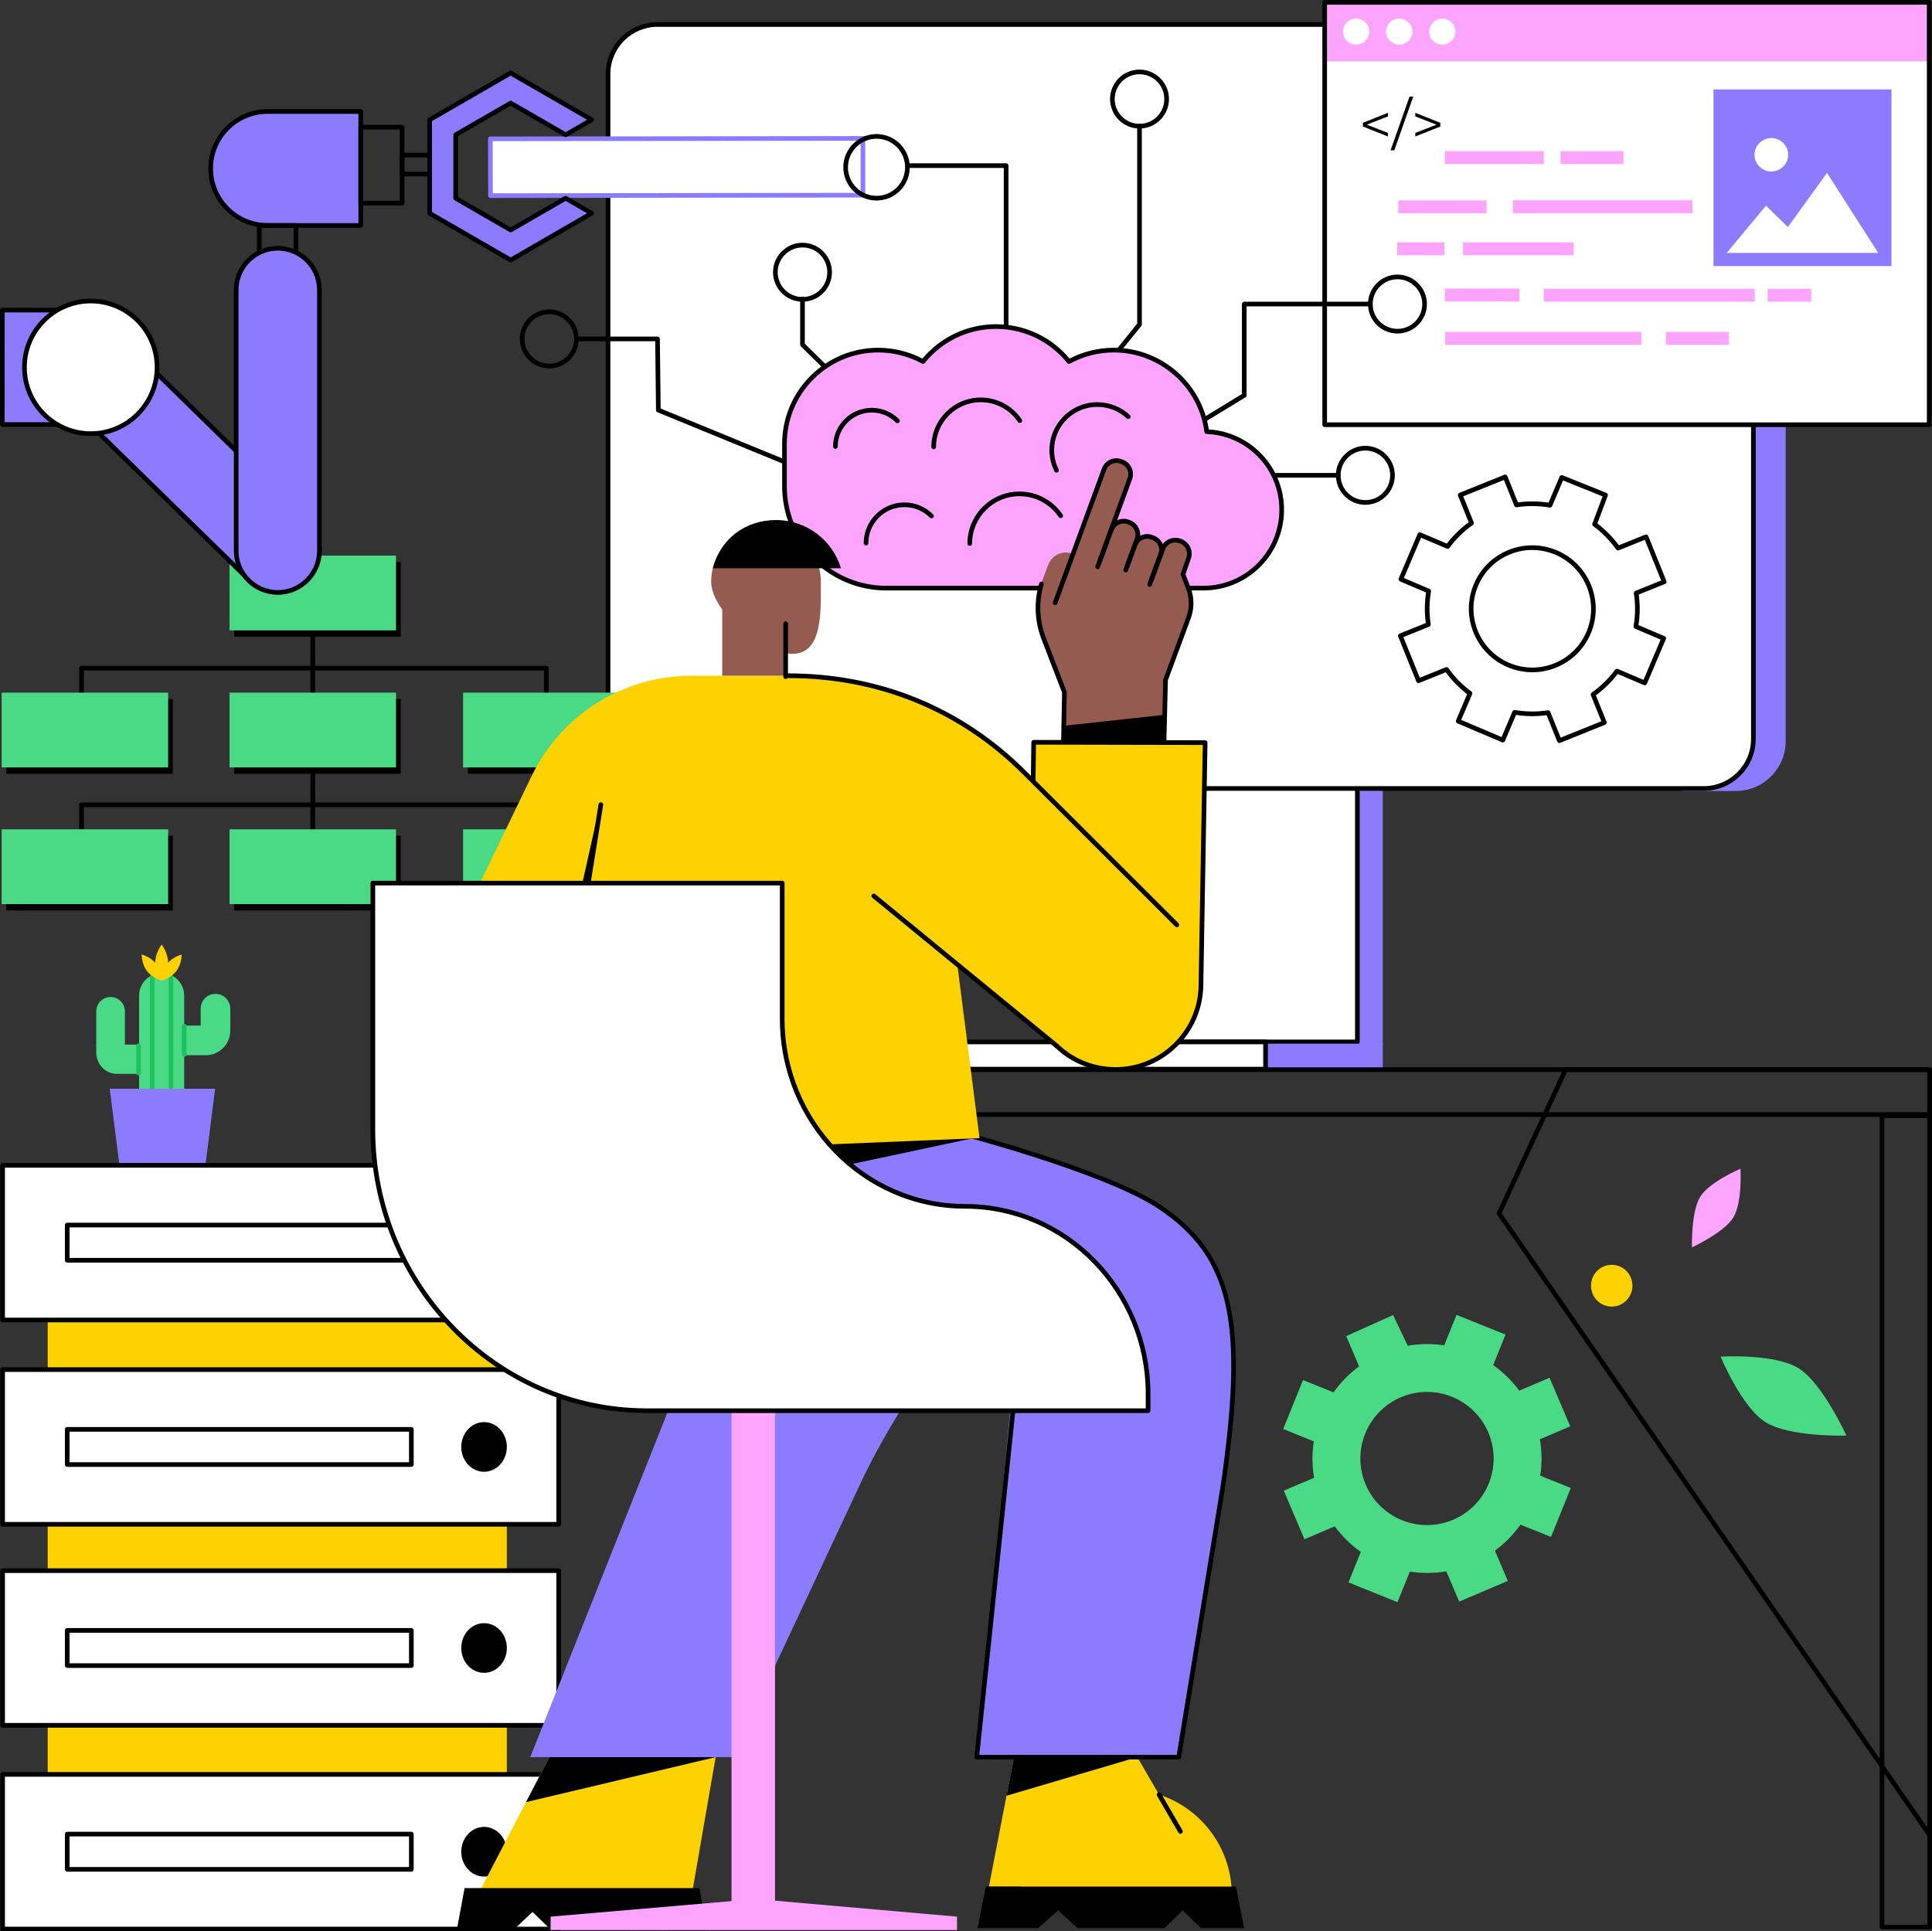 <?xml version="1.0" encoding="UTF-8"?><svg xmlns="http://www.w3.org/2000/svg" xmlns:xlink="http://www.w3.org/1999/xlink" height="1830.0" preserveAspectRatio="xMidYMid meet" version="1.0" viewBox="315.7 468.6 1830.4 1830.0" width="1830.4" zoomAndPan="magnify"><rect x="315.7" y="468.6" width="1830.4" height="1830.0" fill="#333333" stroke="none"/><g><g id="change1_1"><path d="M 1344.691 1156.852 L 1625.781 1156.852 L 1625.781 1458.891 L 1601.699 1458.891 L 1598.359 1456.051 L 1344.691 1456.051 L 1344.691 1156.852" fill="#8c7bff"/></g><g id="change2_1"><path d="M 1322.738 1454.949 L 1322.738 1157.559 L 1602.41 1157.559 L 1602.41 1454.949 L 1322.738 1454.949" fill="#fff"/></g><g id="change3_1"><path d="M 1325.648 1453.648 L 1599.488 1453.648 L 1599.488 1160.469 L 1325.648 1160.469 Z M 1601.699 1458.051 L 1323.449 1458.051 C 1322.23 1458.051 1321.25 1457.07 1321.25 1455.852 L 1321.25 1158.27 C 1321.25 1157.051 1322.23 1156.07 1323.449 1156.07 L 1601.699 1156.07 C 1602.91 1156.07 1603.898 1157.051 1603.898 1158.27 L 1603.898 1455.852 C 1603.898 1457.07 1602.91 1458.051 1601.699 1458.051"/></g><g id="change1_2"><path d="M 1296.398 1481.621 L 1625.781 1481.621 L 1625.781 1457.52 L 1296.398 1457.52 L 1296.398 1481.621" fill="#8c7bff"/></g><g id="change2_2"><path d="M 1187.461 1481.621 L 1187.461 1455.141 L 1515.422 1455.141 L 1515.422 1481.621 L 1187.461 1481.621" fill="#fff"/></g><g id="change3_2"><path d="M 1190.379 1479.41 L 1512.512 1479.41 L 1512.512 1458.051 L 1190.379 1458.051 Z M 1514.711 1483.82 L 1188.18 1483.82 C 1186.961 1483.82 1185.969 1482.828 1185.969 1481.621 L 1185.969 1455.852 C 1185.969 1454.629 1186.961 1453.648 1188.18 1453.648 L 1514.711 1453.648 C 1515.93 1453.648 1516.91 1454.629 1516.91 1455.852 L 1516.91 1481.621 C 1516.91 1482.828 1515.93 1483.82 1514.711 1483.82"/></g><g id="change1_3"><path d="M 1960.23 489.34 L 1909.48 489.34 L 1909.48 1218.07 L 1960.23 1218.07 C 1986.34 1218.07 2007.5 1196.91 2007.5 1170.82 L 2007.5 536.59 C 2007.5 510.488 1986.34 489.34 1960.23 489.34" fill="#8c7bff"/></g><g id="change2_3"><path d="M 891.762 1169.398 L 891.762 539.379 C 891.762 513.449 912.777 492.441 938.711 492.441 L 1929.93 492.441 C 1955.859 492.441 1976.879 513.449 1976.879 539.379 L 1976.879 1169.398 C 1976.879 1195.328 1955.859 1216.34 1929.93 1216.34 L 938.711 1216.34 C 912.777 1216.34 891.762 1195.328 891.762 1169.398" fill="#fff"/></g><g id="change3_3"><path d="M 938.711 494.012 C 914.035 494.012 893.965 514.07 893.965 538.738 L 893.965 1168.77 C 893.965 1193.441 914.035 1213.5 938.711 1213.5 L 1929.93 1213.5 C 1954.602 1213.5 1974.68 1193.441 1974.68 1168.77 L 1974.68 538.738 C 1974.68 514.07 1954.602 494.012 1929.93 494.012 Z M 1929.93 1217.91 L 938.711 1217.91 C 911.605 1217.91 889.559 1195.871 889.559 1168.77 L 889.559 538.738 C 889.559 511.641 911.605 489.602 938.711 489.602 L 1929.93 489.602 C 1957.031 489.602 1979.078 511.641 1979.078 538.738 L 1979.078 1168.77 C 1979.078 1195.871 1957.031 1217.91 1929.93 1217.91"/></g><g id="change2_4"><path d="M 1133.289 653.602 L 779.672 654.031 L 779.605 600.07 L 1133.219 599.641 L 1133.289 653.602" fill="#fff"/></g><g id="change1_4"><path d="M 782.512 602.359 L 782.59 651.762 L 1145.98 651.309 L 1145.91 601.91 Z M 780.391 656.172 C 779.176 656.172 778.188 655.18 778.188 653.969 L 778.102 600.16 C 778.102 599.578 778.332 599.012 778.746 598.602 C 779.156 598.191 779.719 597.961 780.305 597.961 L 1148.102 597.5 C 1149.32 597.5 1150.309 598.488 1150.309 599.699 L 1150.391 653.512 C 1150.391 654.09 1150.16 654.648 1149.75 655.07 C 1149.34 655.48 1148.781 655.711 1148.191 655.711 L 780.391 656.172" fill="#8c7bff"/></g><g id="change3_4"><path d="M 1076 703.051 C 1063.039 703.051 1052.5 713.59 1052.5 726.551 C 1052.5 739.512 1063.039 750.059 1076 750.059 C 1088.961 750.059 1099.5 739.512 1099.5 726.551 C 1099.5 713.59 1088.961 703.051 1076 703.051 Z M 1076 754.461 C 1060.609 754.461 1048.09 741.941 1048.09 726.551 C 1048.09 711.16 1060.609 698.641 1076 698.641 C 1091.379 698.641 1103.898 711.16 1103.898 726.551 C 1103.898 741.941 1091.379 754.461 1076 754.461"/></g><g id="change3_5"><path d="M 1162.719 882.699 C 1162.16 882.699 1161.609 882.48 1161.18 882.059 L 1074.449 796.801 C 1074.031 796.379 1073.789 795.82 1073.789 795.23 L 1073.789 751.82 C 1073.789 750.602 1074.781 749.621 1076 749.621 C 1077.219 749.621 1078.199 750.602 1078.199 751.82 L 1078.199 794.301 L 1164.27 878.922 C 1165.129 879.77 1165.141 881.172 1164.289 882.039 C 1163.859 882.48 1163.289 882.699 1162.719 882.699"/></g><g id="change3_6"><path d="M 836.094 766.23 C 823.137 766.23 812.594 776.77 812.594 789.73 C 812.594 802.699 823.137 813.238 836.094 813.238 C 849.051 813.238 859.594 802.699 859.594 789.73 C 859.594 776.77 849.051 766.23 836.094 766.23 Z M 836.094 817.641 C 820.703 817.641 808.188 805.121 808.188 789.73 C 808.188 774.34 820.703 761.82 836.094 761.82 C 851.48 761.82 863.996 774.34 863.996 789.73 C 863.996 805.121 851.48 817.641 836.094 817.641"/></g><g id="change3_7"><path d="M 1060.66 909.121 C 1060.379 909.121 1060.102 909.07 1059.82 908.961 L 938.586 859.211 C 937.77 858.871 937.23 858.078 937.223 857.199 L 936.469 791.941 L 862.383 791.941 C 861.164 791.941 860.18 790.949 860.18 789.73 C 860.18 788.52 861.164 787.531 862.383 787.531 L 938.645 787.531 C 939.852 787.531 940.836 788.5 940.848 789.711 L 941.609 855.691 L 1061.488 904.879 C 1062.621 905.34 1063.16 906.629 1062.699 907.762 C 1062.352 908.609 1061.52 909.121 1060.66 909.121"/></g><g id="change3_8"><path d="M 1186.57 909.441 C 1186.09 909.441 1185.609 909.281 1185.199 908.961 C 1184.25 908.211 1184.09 906.82 1184.852 905.871 L 1266.719 802.879 L 1266.719 627.711 L 1135.25 627.711 C 1134.031 627.711 1133.039 626.73 1133.039 625.512 C 1133.039 624.289 1134.031 623.309 1135.25 623.309 L 1268.93 623.309 C 1270.141 623.309 1271.129 624.289 1271.129 625.512 L 1271.129 803.648 C 1271.129 804.148 1270.961 804.629 1270.648 805.02 L 1188.301 908.609 C 1187.859 909.16 1187.219 909.441 1186.57 909.441"/></g><g id="change3_9"><path d="M 1395.281 538.949 C 1382.32 538.949 1371.781 549.488 1371.781 562.449 C 1371.781 575.41 1382.32 585.949 1395.281 585.949 C 1408.238 585.949 1418.781 575.41 1418.781 562.449 C 1418.781 549.488 1408.238 538.949 1395.281 538.949 Z M 1395.281 590.359 C 1379.891 590.359 1367.379 577.84 1367.379 562.449 C 1367.379 547.059 1379.891 534.539 1395.281 534.539 C 1410.672 534.539 1423.191 547.059 1423.191 562.449 C 1423.191 577.84 1410.672 590.359 1395.281 590.359"/></g><g id="change3_10"><path d="M 1291.91 906.359 C 1291.422 906.359 1290.93 906.199 1290.531 905.871 C 1289.578 905.109 1289.43 903.719 1290.199 902.781 L 1393.078 775.25 L 1393.078 588.16 C 1393.078 586.941 1394.059 585.949 1395.281 585.949 C 1396.5 585.949 1397.48 586.941 1397.48 588.16 L 1397.48 776.02 C 1397.48 776.531 1397.309 777.02 1397 777.41 L 1293.629 905.539 C 1293.191 906.078 1292.551 906.359 1291.91 906.359"/></g><g id="change3_11"><path d="M 1639.68 733.199 C 1626.719 733.199 1616.18 743.738 1616.18 756.699 C 1616.18 769.66 1626.719 780.211 1639.68 780.211 C 1652.629 780.211 1663.18 769.66 1663.18 756.699 C 1663.18 743.738 1652.629 733.199 1639.68 733.199 Z M 1639.68 784.609 C 1624.289 784.609 1611.77 772.09 1611.77 756.699 C 1611.77 741.309 1624.289 728.789 1639.68 728.789 C 1655.059 728.789 1667.578 741.309 1667.578 756.699 C 1667.578 772.09 1655.059 784.609 1639.68 784.609"/></g><g id="change3_12"><path d="M 1391.82 908 C 1391.078 908 1390.359 907.621 1389.941 906.941 C 1389.309 905.91 1389.629 904.551 1390.672 903.922 L 1492.309 841.949 L 1492.309 756.699 C 1492.309 755.48 1493.289 754.5 1494.512 754.5 L 1613.969 754.5 C 1615.191 754.5 1616.18 755.48 1616.18 756.699 C 1616.18 757.922 1615.191 758.898 1613.969 758.898 L 1496.711 758.898 L 1496.711 843.18 C 1496.711 843.949 1496.309 844.66 1495.66 845.059 L 1392.969 907.68 C 1392.609 907.898 1392.211 908 1391.82 908"/></g><g id="change3_13"><path d="M 1609.27 895.469 C 1596.32 895.469 1585.77 906.012 1585.77 918.98 C 1585.77 931.941 1596.32 942.48 1609.27 942.48 C 1622.23 942.48 1632.77 931.941 1632.77 918.98 C 1632.77 906.012 1622.23 895.469 1609.27 895.469 Z M 1609.27 946.891 C 1593.879 946.891 1581.371 934.371 1581.371 918.98 C 1581.371 903.59 1593.879 891.059 1609.27 891.059 C 1624.66 891.059 1637.18 903.59 1637.18 918.98 C 1637.18 934.371 1624.66 946.891 1609.27 946.891"/></g><g id="change3_14"><path d="M 1583.57 921.18 L 1460.379 921.18 C 1459.16 921.18 1458.172 920.191 1458.172 918.98 C 1458.172 917.762 1459.16 916.77 1460.379 916.77 L 1583.57 916.77 C 1584.789 916.77 1585.77 917.762 1585.77 918.98 C 1585.77 920.191 1584.789 921.18 1583.57 921.18"/></g><g id="change2_5"><path d="M 1176.449 627.25 C 1176.449 643.422 1163.34 656.531 1147.18 656.531 C 1131.012 656.531 1117.898 643.422 1117.898 627.25 C 1117.898 611.078 1131.012 597.969 1147.18 597.969 C 1163.34 597.969 1176.449 611.078 1176.449 627.25" fill="#fff"/></g><g id="change1_5"><path d="M 1133.25 655.219 C 1132.039 655.219 1131.051 654.23 1131.051 653.012 L 1131.051 599.961 C 1131.051 598.75 1132.039 597.762 1133.25 597.762 C 1134.469 597.762 1135.461 598.75 1135.461 599.961 L 1135.461 653.012 C 1135.461 654.23 1134.469 655.219 1133.25 655.219" fill="#8c7bff"/></g><g id="change3_15"><path d="M 1146.141 600.031 C 1131.219 600.031 1119.07 612.18 1119.07 627.109 C 1119.07 642.039 1131.219 654.18 1146.141 654.18 C 1161.07 654.18 1173.211 642.039 1173.211 627.109 C 1173.211 612.18 1161.07 600.031 1146.141 600.031 Z M 1146.141 658.59 C 1128.789 658.59 1114.672 644.461 1114.672 627.109 C 1114.672 609.75 1128.789 595.621 1146.141 595.621 C 1163.5 595.621 1177.621 609.75 1177.621 627.109 C 1177.621 644.461 1163.5 658.59 1146.141 658.59"/></g><g id="change4_1"><path d="M 1458.98 877.609 C 1453.32 834.02 1416.09 800.352 1370.969 800.352 C 1355.578 800.352 1341.109 804.27 1328.488 811.16 C 1312.219 790.961 1287.289 778.02 1259.34 778.02 C 1231.379 778.02 1206.461 790.961 1190.18 811.16 C 1177.559 804.27 1163.102 800.352 1147.711 800.352 C 1098.68 800.352 1058.93 840.102 1058.93 889.141 L 1058.93 929.371 C 1058.93 982.66 1102.121 1025.852 1155.391 1025.852 L 1455.828 1025.852 C 1496.789 1025.852 1529.988 992.648 1529.988 951.691 C 1529.988 911.781 1498.469 879.25 1458.98 877.609" fill="#fda4ff"/></g><g id="change3_16"><path d="M 1147.711 802.551 C 1099.969 802.551 1061.129 841.391 1061.129 889.141 L 1061.129 929.371 C 1061.129 981.359 1103.422 1023.648 1155.398 1023.648 L 1455.828 1023.648 C 1495.512 1023.648 1527.781 991.371 1527.781 951.691 C 1527.781 912.988 1497.52 881.422 1458.879 879.809 C 1457.809 879.762 1456.93 878.949 1456.789 877.891 C 1451.219 834.941 1414.32 802.551 1370.969 802.551 C 1356.5 802.551 1342.172 806.199 1329.551 813.09 C 1328.609 813.602 1327.441 813.371 1326.781 812.539 C 1310.23 792 1285.648 780.219 1259.34 780.219 C 1233.02 780.219 1208.441 792 1191.898 812.539 C 1191.23 813.371 1190.07 813.602 1189.129 813.09 C 1176.5 806.199 1162.18 802.551 1147.711 802.551 Z M 1455.828 1028.059 L 1155.398 1028.059 C 1100.988 1028.059 1056.73 983.789 1056.73 929.371 L 1056.73 889.141 C 1056.73 838.961 1097.539 798.141 1147.711 798.141 C 1162.301 798.141 1176.75 801.672 1189.629 808.359 C 1206.988 787.648 1232.289 775.82 1259.34 775.82 C 1286.379 775.82 1311.691 787.648 1329.051 808.359 C 1341.922 801.672 1356.371 798.141 1370.969 798.141 C 1415.91 798.141 1454.25 831.27 1460.91 875.5 C 1501.031 878.121 1532.191 911.238 1532.191 951.691 C 1532.191 993.801 1497.941 1028.059 1455.828 1028.059"/></g><g id="change3_17"><path d="M 1107.172 893.91 C 1105.961 893.91 1104.969 892.93 1104.969 891.711 C 1104.969 871.512 1121.398 855.07 1141.602 855.07 C 1151.391 855.07 1160.59 858.879 1167.512 865.801 C 1168.371 866.66 1168.371 868.059 1167.512 868.922 C 1166.641 869.781 1165.25 869.781 1164.391 868.922 C 1158.301 862.828 1150.211 859.48 1141.602 859.48 C 1123.828 859.48 1109.379 873.941 1109.379 891.711 C 1109.379 892.93 1108.391 893.91 1107.172 893.91"/></g><g id="change3_18"><path d="M 1200.281 894.301 C 1199.059 894.301 1198.07 893.309 1198.07 892.102 C 1198.07 866.281 1219.078 845.27 1244.891 845.27 C 1260.461 845.27 1274.98 852.988 1283.711 865.922 C 1284.391 866.922 1284.121 868.289 1283.121 868.969 C 1282.102 869.648 1280.73 869.391 1280.051 868.379 C 1272.148 856.672 1259 849.68 1244.891 849.68 C 1221.512 849.68 1202.48 868.711 1202.48 892.102 C 1202.48 893.309 1201.5 894.301 1200.281 894.301"/></g><g id="change3_19"><path d="M 1136.199 985.441 C 1134.98 985.441 1133.988 984.461 1133.988 983.238 C 1133.988 961.988 1151.289 944.691 1172.539 944.691 C 1182.828 944.691 1192.512 948.699 1199.789 955.98 C 1200.648 956.84 1200.648 958.238 1199.789 959.102 C 1198.93 959.961 1197.539 959.961 1196.68 959.102 C 1190.23 952.648 1181.66 949.102 1172.539 949.102 C 1153.711 949.102 1138.398 964.422 1138.398 983.238 C 1138.398 984.461 1137.422 985.441 1136.199 985.441"/></g><g id="change3_20"><path d="M 1234.469 985.852 C 1233.25 985.852 1232.27 984.871 1232.27 983.648 C 1232.27 956.461 1254.379 934.352 1281.559 934.352 C 1297.961 934.352 1313.238 942.469 1322.441 956.078 C 1323.121 957.09 1322.852 958.461 1321.84 959.141 C 1320.84 959.82 1319.461 959.559 1318.781 958.551 C 1310.41 946.16 1296.5 938.762 1281.559 938.762 C 1256.809 938.762 1236.672 958.891 1236.672 983.648 C 1236.672 984.871 1235.691 985.852 1234.469 985.852"/></g><g id="change3_21"><path d="M 1316.629 916.379 C 1315.82 916.379 1315.039 915.93 1314.648 915.148 C 1311.551 908.871 1309.969 902.109 1309.969 895.059 C 1309.969 870.051 1330.309 849.711 1355.32 849.711 C 1366.801 849.711 1377.75 854.012 1386.148 861.809 C 1387.039 862.641 1387.102 864.031 1386.27 864.922 C 1385.441 865.809 1384.039 865.859 1383.148 865.039 C 1375.57 857.988 1365.68 854.109 1355.32 854.109 C 1332.738 854.109 1314.379 872.48 1314.379 895.059 C 1314.379 901.43 1315.801 907.531 1318.609 913.199 C 1319.141 914.289 1318.699 915.609 1317.609 916.148 C 1317.289 916.309 1316.961 916.379 1316.629 916.379"/></g><g id="change2_6"><path d="M 1867.398 871.039 L 2143.449 871.039 L 2143.449 470.84 L 1867.398 470.84 L 1867.398 871.039" fill="#fff"/></g><g id="change4_2"><path d="M 1570.719 526.691 L 2143.449 526.691 L 2143.449 470.84 L 1570.719 470.84 L 1570.719 526.691" fill="#fda4ff"/></g><g id="change2_7"><path d="M 1588.078 498.57 C 1588.078 505.379 1593.641 510.898 1600.5 510.898 C 1607.359 510.898 1612.922 505.379 1612.922 498.57 C 1612.922 491.762 1607.359 486.238 1600.5 486.238 C 1593.641 486.238 1588.078 491.762 1588.078 498.57" fill="#fff"/></g><g id="change2_8"><path d="M 1628.922 498.57 C 1628.922 505.379 1634.48 510.898 1641.34 510.898 C 1648.199 510.898 1653.762 505.379 1653.762 498.57 C 1653.762 491.762 1648.199 486.238 1641.34 486.238 C 1634.48 486.238 1628.922 491.762 1628.922 498.57" fill="#fff"/></g><g id="change2_9"><path d="M 1669.77 498.57 C 1669.77 505.379 1675.328 510.898 1682.18 510.898 C 1689.039 510.898 1694.602 505.379 1694.602 498.57 C 1694.602 491.762 1689.039 486.238 1682.18 486.238 C 1675.328 486.238 1669.77 491.762 1669.77 498.57" fill="#fff"/></g><g id="change3_22"><path d="M 1572.922 868.84 L 2141.238 868.84 L 2141.238 473.039 L 1572.922 473.039 Z M 2143.449 873.238 L 1570.719 873.238 C 1569.5 873.238 1568.52 872.262 1568.52 871.039 L 1568.52 470.84 C 1568.52 469.621 1569.5 468.641 1570.719 468.641 L 2143.449 468.641 C 2144.66 468.641 2145.648 469.621 2145.648 470.84 L 2145.648 871.039 C 2145.648 872.262 2144.66 873.238 2143.449 873.238"/></g><g id="change1_6"><path d="M 2107.711 720.711 L 1939.078 720.711 L 1939.078 553.34 L 2107.711 553.34 L 2107.711 720.711" fill="#8c7bff"/></g><g id="change2_10"><path d="M 2095.18 708.27 L 1951.609 708.27 L 1988.789 663.469 L 2009.57 683.73 L 2046.629 632.441 L 2095.18 708.27" fill="#fff"/></g><g id="change2_11"><path d="M 2009.828 615.238 C 2009.828 623.98 2002.691 631.07 1993.879 631.07 C 1985.078 631.07 1977.941 623.98 1977.941 615.238 C 1977.941 606.5 1985.078 599.41 1993.879 599.41 C 2002.691 599.41 2009.828 606.5 2009.828 615.238" fill="#fff"/></g><g id="change4_3"><path d="M 1684.219 710.461 L 1639.469 710.461 L 1639.469 698.211 L 1684.219 698.211 L 1684.219 710.461" fill="#fda4ff"/></g><g id="change4_4"><path d="M 1806.68 710.461 L 1701.762 710.461 L 1701.762 698.211 L 1806.68 698.211 L 1806.68 710.461" fill="#fda4ff"/></g><g id="change4_5"><path d="M 1778.34 624.012 L 1684.539 624.012 L 1684.539 611.762 L 1778.34 611.762 L 1778.34 624.012" fill="#fda4ff"/></g><g id="change4_6"><path d="M 1853.859 624.012 L 1794.121 624.012 L 1794.121 611.762 L 1853.859 611.762 L 1853.859 624.012" fill="#fda4ff"/></g><g id="change4_7"><path d="M 1870.719 795.34 L 1684.93 795.34 L 1684.93 783.09 L 1870.719 783.09 L 1870.719 795.34" fill="#fda4ff"/></g><g id="change4_8"><path d="M 1953.699 795.34 L 1893.961 795.34 L 1893.961 783.09 L 1953.699 783.09 L 1953.699 795.34" fill="#fda4ff"/></g><g id="change4_9"><path d="M 1724.141 670.699 L 1640.422 670.699 L 1640.422 658.449 L 1724.141 658.449 L 1724.141 670.699" fill="#fda4ff"/></g><g id="change4_10"><path d="M 1919.129 670.621 L 1748.988 670.621 L 1748.988 658.371 L 1919.129 658.371 L 1919.129 670.621" fill="#fda4ff"/></g><g id="change4_11"><path d="M 2031.648 754.461 L 1990.371 754.461 L 1990.371 742.211 L 2031.648 742.211 L 2031.648 754.461" fill="#fda4ff"/></g><g id="change4_12"><path d="M 1755.211 754.25 L 1684.539 754.25 L 1684.539 742 L 1755.211 742 L 1755.211 754.25" fill="#fda4ff"/></g><g id="change4_13"><path d="M 1978.172 754.461 L 1778.34 754.461 L 1778.34 742.211 L 1978.172 742.211 L 1978.172 754.461" fill="#fda4ff"/></g><g id="change3_23"><path d="M 1630.672 578.891 L 1610.609 586.73 L 1630.672 594.559 L 1630.672 597.922 L 1606.961 588.512 L 1606.961 584.941 L 1630.672 575.48 L 1630.672 578.891"/></g><g id="change3_24"><path d="M 1651.102 560.129 L 1654.641 560.129 L 1636.66 611.051 L 1633.121 611.051 L 1651.102 560.129"/></g><g id="change3_25"><path d="M 1680.262 584.941 L 1680.262 588.512 L 1656.551 597.922 L 1656.551 594.559 L 1676.609 586.73 L 1656.551 578.891 L 1656.551 575.48 L 1680.262 584.941"/></g><g id="change2_12"><path d="M 1714.102 1022.77 C 1726.602 993.352 1760.609 979.648 1790.051 992.172 C 1819.5 1004.691 1833.219 1038.691 1820.719 1068.109 C 1808.211 1097.531 1774.211 1111.23 1744.762 1098.711 C 1715.32 1086.191 1701.59 1052.191 1714.102 1022.77 Z M 1697.199 1151.891 L 1739.469 1169.871 L 1750.672 1143.539 C 1761.309 1145.371 1772.012 1145.41 1782.379 1143.828 L 1793.102 1170.379 L 1835.699 1153.23 L 1824.969 1126.672 C 1833.539 1120.621 1841.211 1113.18 1847.609 1104.48 L 1873.961 1115.691 L 1891.922 1073.449 L 1865.559 1062.238 C 1867.391 1051.609 1867.43 1040.91 1865.84 1030.539 L 1892.398 1019.84 L 1875.199 977.262 L 1848.641 987.961 C 1842.578 979.391 1835.129 971.719 1826.43 965.32 L 1836.828 937.691 L 1795.34 921.012 L 1784.148 947.34 C 1773.512 945.512 1762.809 945.461 1752.441 947.039 L 1741.711 920.488 L 1699.121 937.648 L 1709.84 964.199 C 1701.27 970.25 1693.602 977.699 1687.211 986.391 L 1660.859 975.191 L 1642.898 1017.43 L 1669.25 1028.641 C 1667.43 1039.27 1667.391 1049.969 1668.969 1060.34 L 1642.422 1071.031 L 1659.609 1113.621 L 1686.172 1102.922 C 1692.23 1111.488 1699.691 1119.16 1708.391 1125.559 L 1697.199 1151.891" fill="#fff"/></g><g id="change3_26"><path d="M 1714.102 1022.77 L 1714.121 1022.77 Z M 1767.371 989.719 C 1760.328 989.719 1753.281 991.07 1746.551 993.781 C 1732.75 999.34 1721.941 1009.941 1716.121 1023.629 C 1704.109 1051.879 1717.352 1084.648 1745.629 1096.68 C 1759.32 1102.5 1774.461 1102.648 1788.27 1097.09 C 1802.07 1091.531 1812.871 1080.93 1818.691 1067.25 C 1830.699 1038.988 1817.469 1006.219 1789.191 994.199 C 1782.172 991.211 1774.77 989.719 1767.371 989.719 Z M 1767.441 1105.57 C 1759.449 1105.57 1751.469 1103.949 1743.898 1100.73 C 1713.379 1087.762 1699.109 1052.398 1712.07 1021.91 C 1718.352 1007.141 1730.012 995.699 1744.898 989.699 C 1759.789 983.699 1776.129 983.859 1790.922 990.141 C 1821.43 1003.121 1835.711 1038.48 1822.75 1068.969 C 1816.469 1083.738 1804.809 1095.18 1789.91 1101.18 C 1782.648 1104.109 1775.039 1105.57 1767.441 1105.57 Z M 1782.379 1141.629 C 1783.27 1141.629 1784.078 1142.16 1784.422 1143.012 L 1794.32 1167.52 L 1832.828 1152.012 L 1822.93 1127.5 C 1822.551 1126.551 1822.871 1125.469 1823.699 1124.879 C 1832.23 1118.852 1839.672 1111.559 1845.828 1103.18 C 1846.441 1102.359 1847.531 1102.051 1848.469 1102.461 L 1872.789 1112.801 L 1889.031 1074.609 L 1864.699 1064.27 C 1863.762 1063.871 1863.219 1062.871 1863.391 1061.871 C 1865.148 1051.621 1865.238 1041.191 1863.66 1030.879 C 1863.512 1029.859 1864.07 1028.879 1865.02 1028.5 L 1889.531 1018.629 L 1873.98 980.129 L 1849.469 990 C 1848.52 990.379 1847.441 990.059 1846.852 989.23 C 1840.809 980.711 1833.512 973.262 1825.121 967.102 C 1824.328 966.512 1824.02 965.469 1824.371 964.539 L 1834.012 938.93 L 1796.531 923.859 L 1786.18 948.211 C 1785.781 949.141 1784.789 949.68 1783.77 949.512 C 1773.52 947.75 1763.078 947.648 1752.77 949.219 C 1751.762 949.379 1750.77 948.82 1750.391 947.871 L 1740.488 923.359 L 1701.988 938.871 L 1711.879 963.379 C 1712.27 964.32 1711.949 965.41 1711.109 966 C 1702.59 972.02 1695.148 979.32 1688.98 987.699 C 1688.379 988.531 1687.289 988.828 1686.352 988.422 L 1662.02 978.078 L 1645.789 1016.262 L 1670.109 1026.609 C 1671.051 1027.012 1671.59 1028 1671.422 1029.012 C 1669.66 1039.27 1669.57 1049.691 1671.148 1060 C 1671.309 1061.012 1670.738 1062 1669.801 1062.379 L 1645.289 1072.25 L 1660.828 1110.75 L 1685.352 1100.879 C 1686.301 1100.5 1687.379 1100.809 1687.969 1101.648 C 1694 1110.172 1701.309 1117.621 1709.691 1123.781 C 1710.52 1124.391 1710.82 1125.48 1710.422 1126.422 L 1700.078 1150.719 L 1738.309 1166.98 L 1748.641 1142.672 C 1749.039 1141.73 1750 1141.191 1751.039 1141.359 C 1761.289 1143.129 1771.719 1143.23 1782.051 1141.648 C 1782.16 1141.641 1782.27 1141.629 1782.379 1141.629 Z M 1793.102 1172.59 C 1792.23 1172.59 1791.41 1172.07 1791.059 1171.211 L 1780.98 1146.262 C 1771.328 1147.559 1761.602 1147.469 1752.02 1145.988 L 1741.5 1170.73 C 1741.27 1171.27 1740.84 1171.691 1740.301 1171.91 C 1739.75 1172.129 1739.148 1172.121 1738.609 1171.891 L 1696.328 1153.91 C 1695.211 1153.441 1694.691 1152.148 1695.172 1151.02 L 1705.68 1126.289 C 1697.961 1120.398 1691.148 1113.461 1685.391 1105.609 L 1660.441 1115.66 C 1659.309 1116.109 1658.031 1115.57 1657.57 1114.441 L 1640.371 1071.859 C 1640.16 1071.309 1640.16 1070.711 1640.391 1070.172 C 1640.621 1069.629 1641.051 1069.211 1641.59 1068.988 L 1666.551 1058.941 C 1665.238 1049.301 1665.32 1039.578 1666.801 1029.988 L 1642.039 1019.461 C 1640.922 1018.98 1640.391 1017.691 1640.871 1016.57 L 1658.828 974.32 C 1659.059 973.789 1659.488 973.359 1660.031 973.141 C 1660.57 972.922 1661.18 972.93 1661.719 973.16 L 1686.48 983.691 C 1692.359 975.969 1699.301 969.172 1707.148 963.422 L 1697.078 938.48 C 1696.859 937.93 1696.859 937.328 1697.09 936.789 C 1697.32 936.25 1697.75 935.828 1698.289 935.609 L 1740.891 918.449 C 1742.02 918 1743.301 918.539 1743.762 919.672 L 1753.828 944.621 C 1763.469 943.32 1773.199 943.41 1782.801 944.891 L 1793.32 920.148 C 1793.789 919.039 1795.059 918.52 1796.172 918.969 L 1837.648 935.641 C 1838.762 936.09 1839.309 937.34 1838.891 938.461 L 1829.07 964.551 C 1836.809 970.441 1843.648 977.398 1849.422 985.27 L 1874.379 975.219 C 1875.512 974.77 1876.789 975.309 1877.25 976.441 L 1894.441 1019.02 C 1894.66 1019.559 1894.648 1020.172 1894.422 1020.711 C 1894.199 1021.25 1893.762 1021.672 1893.219 1021.891 L 1868.27 1031.941 C 1869.578 1041.578 1869.488 1051.301 1868.02 1060.891 L 1892.781 1071.422 C 1893.898 1071.898 1894.422 1073.191 1893.941 1074.309 L 1875.98 1116.551 C 1875.762 1117.09 1875.32 1117.512 1874.781 1117.73 C 1874.238 1117.949 1873.629 1117.949 1873.102 1117.719 L 1848.328 1107.191 C 1842.461 1114.898 1835.512 1121.711 1827.66 1127.449 L 1837.738 1152.398 C 1837.961 1152.941 1837.949 1153.551 1837.719 1154.09 C 1837.488 1154.629 1837.059 1155.051 1836.52 1155.27 L 1793.93 1172.43 C 1793.648 1172.539 1793.379 1172.59 1793.102 1172.59"/></g><g id="change3_27"><path d="M 695.352 1331.301 L 537.609 1331.301 L 537.609 1260.449 L 695.352 1260.449 L 695.352 1331.301"/></g><g id="change3_28"><path d="M 916.629 1331.301 L 758.887 1331.301 L 758.887 1260.449 L 916.629 1260.449 L 916.629 1331.301"/></g><g id="change3_29"><path d="M 479.465 1331.301 L 321.723 1331.301 L 321.723 1260.449 L 479.465 1260.449 L 479.465 1331.301"/></g><g id="change3_30"><path d="M 695.352 1201.789 L 537.609 1201.789 L 537.609 1130.941 L 695.352 1130.941 L 695.352 1201.789"/></g><g id="change3_31"><path d="M 916.629 1201.789 L 758.887 1201.789 L 758.887 1130.941 L 916.629 1130.941 L 916.629 1201.789"/></g><g id="change3_32"><path d="M 479.465 1201.789 L 321.723 1201.789 L 321.723 1130.941 L 479.465 1130.941 L 479.465 1201.789"/></g><g id="change3_33"><path d="M 695.352 1071.93 L 537.609 1071.93 L 537.609 1001.078 L 695.352 1001.078 L 695.352 1071.93"/></g><g id="change3_34"><path d="M 612.027 1263.578 C 610.812 1263.578 609.824 1262.602 609.824 1261.379 L 609.824 1194.641 C 609.824 1193.422 610.812 1192.43 612.027 1192.43 C 613.246 1192.43 614.23 1193.422 614.23 1194.641 L 614.23 1261.379 C 614.23 1262.602 613.246 1263.578 612.027 1263.578"/></g><g id="change3_35"><path d="M 833.305 1256.609 C 832.086 1256.609 831.102 1255.629 831.102 1254.41 L 831.102 1233.391 L 395.145 1233.391 L 395.145 1254.41 C 395.145 1255.629 394.16 1256.609 392.941 1256.609 C 391.727 1256.609 390.738 1255.629 390.738 1254.41 L 390.738 1231.18 C 390.738 1229.961 391.727 1228.98 392.941 1228.98 L 833.305 1228.98 C 834.52 1228.98 835.508 1229.961 835.508 1231.18 L 835.508 1254.41 C 835.508 1255.629 834.52 1256.609 833.305 1256.609"/></g><g id="change5_1"><path d="M 690.898 1325.262 L 533.156 1325.262 L 533.156 1254.41 L 690.898 1254.41 L 690.898 1325.262" fill="#4ada85"/></g><g id="change5_2"><path d="M 912.176 1325.262 L 754.434 1325.262 L 754.434 1254.41 L 912.176 1254.41 L 912.176 1325.262" fill="#4ada85"/></g><g id="change5_3"><path d="M 475.012 1325.262 L 317.27 1325.262 L 317.27 1254.41 L 475.012 1254.41 L 475.012 1325.262" fill="#4ada85"/></g><g id="change3_36"><path d="M 612.027 1134.07 C 610.812 1134.07 609.824 1133.09 609.824 1131.871 L 609.824 1065.129 C 609.824 1063.91 610.812 1062.922 612.027 1062.922 C 613.246 1062.922 614.23 1063.91 614.23 1065.129 L 614.23 1131.871 C 614.23 1133.09 613.246 1134.07 612.027 1134.07"/></g><g id="change3_37"><path d="M 833.305 1127.102 C 832.086 1127.102 831.102 1126.121 831.102 1124.898 L 831.102 1103.871 L 395.145 1103.871 L 395.145 1124.898 C 395.145 1126.121 394.16 1127.102 392.941 1127.102 C 391.727 1127.102 390.738 1126.121 390.738 1124.898 L 390.738 1101.672 C 390.738 1100.449 391.727 1099.469 392.941 1099.469 L 833.305 1099.469 C 834.52 1099.469 835.508 1100.449 835.508 1101.672 L 835.508 1124.898 C 835.508 1126.121 834.52 1127.102 833.305 1127.102"/></g><g id="change5_4"><path d="M 690.898 1195.75 L 533.156 1195.75 L 533.156 1124.898 L 690.898 1124.898 L 690.898 1195.75" fill="#4ada85"/></g><g id="change5_5"><path d="M 912.176 1195.75 L 754.434 1195.75 L 754.434 1124.898 L 912.176 1124.898 L 912.176 1195.75" fill="#4ada85"/></g><g id="change5_6"><path d="M 475.012 1195.75 L 317.27 1195.75 L 317.27 1124.898 L 475.012 1124.898 L 475.012 1195.75" fill="#4ada85"/></g><g id="change5_7"><path d="M 690.898 1065.891 L 533.156 1065.891 L 533.156 995.039 L 690.898 995.039 L 690.898 1065.891" fill="#4ada85"/></g><g id="change1_7"><path d="M 876.215 582.719 L 799.488 538.422 L 722.762 582.719 L 722.762 671.328 L 799.488 715.641 L 876.215 671.328 L 876.215 671.289 L 851.637 657.09 L 851.637 657 L 851.559 657 L 851.559 657.09 L 799.488 687.16 L 747.422 657.09 L 747.422 596.961 L 799.488 566.891 L 851.41 596.879 L 851.781 596.879 L 876.215 582.77 L 876.215 582.719" fill="#8c7bff"/></g><g id="change1_8"><path d="M 411.418 762.461 L 411.418 870.852 L 317.934 870.852 L 317.934 762.461 L 411.418 762.461" fill="#8c7bff"/></g><g id="change1_9"><path d="M 606.461 961.449 L 429.75 788.59 C 414.184 773.359 389.219 773.641 373.988 789.211 C 358.766 804.781 359.039 829.75 374.609 844.98 L 551.32 1017.84 C 566.891 1033.059 591.855 1032.789 607.078 1017.219 C 622.309 1001.648 622.027 976.68 606.461 961.449" fill="#8c7bff"/></g><g id="change3_38"><path d="M 320.137 868.648 L 409.215 868.648 L 409.215 764.66 L 320.137 764.66 Z M 411.418 873.059 L 317.934 873.059 C 316.715 873.059 315.73 872.07 315.73 870.852 L 315.73 762.461 C 315.73 761.238 316.715 760.25 317.934 760.25 L 411.418 760.25 C 412.637 760.25 413.621 761.238 413.621 762.461 L 413.621 870.852 C 413.621 872.07 412.637 873.059 411.418 873.059"/></g><g id="change3_39"><path d="M 724.965 669.422 L 799.488 712.461 L 871.852 670.672 L 851.598 658.969 L 800.59 688.43 C 799.91 688.82 799.066 688.82 798.387 688.43 L 746.316 658.359 C 745.637 657.969 745.219 657.238 745.219 656.449 L 745.219 596.32 C 745.219 595.531 745.637 594.809 746.316 594.41 L 798.387 564.34 C 799.066 563.949 799.91 563.949 800.59 564.34 L 851.598 593.801 L 871.852 582.102 L 799.488 540.32 L 724.965 583.352 Z M 799.488 717.199 C 799.105 717.199 798.727 717.102 798.387 716.91 L 721.66 672.602 C 720.977 672.211 720.559 671.48 720.559 670.691 L 720.559 582.078 C 720.559 581.289 720.977 580.559 721.66 580.172 L 798.387 535.871 C 799.066 535.469 799.91 535.469 800.59 535.871 L 877.316 580.172 C 878 580.559 878.422 581.289 878.422 582.078 C 878.422 582.871 878 583.641 877.316 584.031 L 852.734 598.23 C 852.379 598.43 851.984 598.551 851.598 598.52 C 851.219 598.551 850.812 598.43 850.453 598.23 L 799.488 568.801 L 749.621 597.59 L 749.621 655.18 L 799.488 683.969 L 850.453 654.539 C 850.812 654.34 851.211 654.25 851.598 654.25 C 851.992 654.262 852.379 654.34 852.734 654.539 L 877.316 668.738 C 878 669.129 878.422 669.859 878.422 670.648 C 878.422 671.43 878 672.211 877.316 672.602 L 800.59 716.91 C 800.25 717.102 799.867 717.199 799.488 717.199"/></g><g id="change3_40"><path d="M 698.855 631.328 L 720.559 631.328 L 720.559 617.738 L 698.855 617.738 Z M 722.762 635.73 L 696.648 635.73 C 695.434 635.73 694.445 634.75 694.445 633.531 L 694.445 615.531 C 694.445 614.309 695.434 613.328 696.648 613.328 L 722.762 613.328 C 723.98 613.328 724.965 614.309 724.965 615.531 L 724.965 633.531 C 724.965 634.75 723.98 635.73 722.762 635.73"/></g><g id="change1_10"><path d="M 657.484 574.238 L 657.484 682.23 L 569.238 682.23 C 539.438 682.23 515.281 658.07 515.281 628.27 L 515.281 628.199 C 515.281 598.398 539.438 574.238 569.238 574.238 L 657.484 574.238" fill="#8c7bff"/></g><g id="change3_41"><path d="M 659.688 658.852 L 694.445 658.852 L 694.445 591.27 L 659.688 591.27 Z M 696.648 663.262 L 657.484 663.262 C 656.27 663.262 655.281 662.27 655.281 661.059 L 655.281 589.07 C 655.281 587.852 656.27 586.859 657.484 586.859 L 696.648 586.859 C 697.867 586.859 698.855 587.852 698.855 589.07 L 698.855 661.059 C 698.855 662.27 697.867 663.262 696.648 663.262"/></g><g id="change3_42"><path d="M 569.238 576.449 C 540.699 576.449 517.484 599.66 517.484 628.199 C 517.484 656.809 540.699 680.031 569.238 680.031 L 655.281 680.031 L 655.281 576.449 Z M 657.484 684.43 L 569.238 684.43 C 538.27 684.43 513.078 659.238 513.078 628.27 C 513.078 597.23 538.27 572.039 569.238 572.039 L 657.484 572.039 C 658.703 572.039 659.688 573.031 659.688 574.238 L 659.688 682.23 C 659.688 683.449 658.703 684.43 657.484 684.43"/></g><g id="change3_43"><path d="M 596.098 709.309 C 594.879 709.309 593.895 708.328 593.895 707.109 L 593.895 684.43 L 563.512 684.43 L 563.512 707.109 C 563.512 708.328 562.523 709.309 561.309 709.309 C 560.09 709.309 559.105 708.328 559.105 707.109 L 559.105 682.23 C 559.105 681.012 560.09 680.031 561.309 680.031 L 596.098 680.031 C 597.312 680.031 598.301 681.012 598.301 682.23 L 598.301 707.109 C 598.301 708.328 597.312 709.309 596.098 709.309"/></g><g id="change3_44"><path d="M 402.191 779.551 C 402.051 779.551 401.91 779.551 401.77 779.551 C 391.82 779.66 382.52 783.641 375.562 790.75 C 361.215 805.43 361.477 829.051 376.148 843.398 L 552.863 1016.262 C 559.973 1023.211 569.27 1026.93 579.305 1026.871 C 589.246 1026.762 598.555 1022.789 605.508 1015.672 C 619.855 1001 619.594 977.379 604.922 963.02 L 428.211 790.16 C 421.199 783.309 411.977 779.551 402.191 779.551 Z M 578.879 1031.281 C 567.938 1031.281 557.617 1027.078 549.781 1019.41 L 373.07 846.551 C 356.656 830.5 356.363 804.078 372.414 787.672 C 380.191 779.719 390.598 775.27 401.719 775.148 C 412.848 775.059 423.344 779.238 431.289 787.012 L 608.004 959.871 C 624.41 975.93 624.707 1002.34 608.656 1018.762 C 600.879 1026.711 590.473 1031.16 579.355 1031.281 C 579.195 1031.281 579.035 1031.281 578.879 1031.281"/></g><g id="change2_13"><path d="M 401.695 753.82 C 436.395 753.82 464.523 781.949 464.523 816.648 C 464.523 851.359 436.395 879.488 401.695 879.488 C 367 879.488 338.871 851.359 338.871 816.648 C 338.871 781.949 367 753.82 401.695 753.82" fill="#fff"/></g><g id="change3_45"><path d="M 401.699 756.02 C 368.27 756.02 341.074 783.219 341.074 816.66 C 341.074 850.09 368.27 877.289 401.699 877.289 C 435.125 877.289 462.32 850.09 462.32 816.66 C 462.32 783.219 435.125 756.02 401.699 756.02 Z M 401.699 881.691 C 365.84 881.691 336.668 852.52 336.668 816.66 C 336.668 780.789 365.84 751.609 401.699 751.609 C 437.555 751.609 466.727 780.789 466.727 816.66 C 466.727 852.52 437.555 881.691 401.699 881.691"/></g><g id="change1_11"><path d="M 618.32 990.52 L 618.32 743.289 C 618.32 721.512 600.668 703.859 578.891 703.859 C 557.113 703.859 539.461 721.512 539.461 743.289 L 539.461 990.52 C 539.461 1012.301 557.113 1029.949 578.891 1029.949 C 600.668 1029.949 618.32 1012.301 618.32 990.52" fill="#8c7bff"/></g><g id="change3_46"><path d="M 578.891 706.059 C 558.363 706.059 541.664 722.762 541.664 743.289 L 541.664 990.52 C 541.664 1011.051 558.363 1027.75 578.891 1027.75 C 599.414 1027.75 616.117 1011.051 616.117 990.52 L 616.117 743.289 C 616.117 722.762 599.414 706.059 578.891 706.059 Z M 578.891 1032.148 C 555.934 1032.148 537.258 1013.48 537.258 990.52 L 537.258 743.289 C 537.258 720.328 555.934 701.66 578.891 701.66 C 601.848 701.66 620.523 720.328 620.523 743.289 L 620.523 990.52 C 620.523 1013.48 601.848 1032.148 578.891 1032.148"/></g><g id="change5_8"><path d="M 1609.57 1875.25 C 1595.93 1843.191 1610.879 1806.148 1642.961 1792.52 C 1675.039 1778.898 1712.109 1793.828 1725.75 1825.891 C 1739.391 1857.949 1724.441 1894.98 1692.359 1908.609 C 1660.281 1922.238 1623.211 1907.309 1609.57 1875.25 Z M 1698.148 1986.141 L 1744.219 1966.57 L 1732.012 1937.879 C 1741.488 1930.922 1749.609 1922.559 1756.211 1913.23 L 1785.16 1924.891 L 1803.891 1878.5 L 1774.941 1866.84 C 1776.672 1855.539 1776.621 1843.891 1774.629 1832.301 L 1803.34 1820.102 L 1783.762 1774.07 L 1755.039 1786.27 C 1748.07 1776.801 1739.711 1768.68 1730.371 1762.09 L 1742.039 1733.16 L 1695.621 1714.449 L 1683.941 1743.379 C 1672.641 1741.648 1660.98 1741.699 1649.379 1743.691 L 1635.551 1714.629 L 1591.102 1734.57 L 1603.309 1763.262 C 1593.828 1770.219 1585.711 1778.578 1579.109 1787.91 L 1550.16 1776.25 L 1531.441 1822.629 L 1560.379 1834.301 C 1558.648 1845.602 1558.699 1857.25 1560.691 1868.84 L 1531.98 1881.031 L 1551.559 1927.07 L 1580.281 1914.871 C 1587.25 1924.34 1595.609 1932.461 1604.949 1939.051 L 1593.281 1967.98 L 1639.699 1986.691 L 1651.379 1957.762 C 1662.691 1959.488 1674.34 1959.441 1685.941 1957.449 L 1698.148 1986.141" fill="#4ada85"/></g><g id="change3_47"><path d="M 779.664 1522.449 L 2141.738 1522.449 L 2141.738 1484.301 L 779.664 1484.301 Z M 2143.941 1526.852 L 777.465 1526.852 C 776.242 1526.852 775.262 1525.871 775.262 1524.648 L 775.262 1482.09 C 775.262 1480.879 776.242 1479.891 777.465 1479.891 L 2143.941 1479.891 C 2145.148 1479.891 2146.141 1480.879 2146.141 1482.09 L 2146.141 1524.648 C 2146.141 1525.871 2145.148 1526.852 2143.941 1526.852"/></g><g id="change3_48"><path d="M 2100.949 2292.301 L 2141.738 2292.301 L 2141.738 1527.949 L 2100.949 1527.949 Z M 2143.941 2296.699 L 2098.75 2296.699 C 2097.531 2296.699 2096.539 2295.719 2096.539 2294.5 L 2096.539 1525.75 C 2096.539 1524.531 2097.531 1523.539 2098.75 1523.539 L 2143.941 1523.539 C 2145.16 1523.539 2146.141 1524.531 2146.141 1525.75 L 2146.141 2294.5 C 2146.141 2295.719 2145.16 2296.699 2143.941 2296.699"/></g><g id="change3_49"><path d="M 1738.422 1618.09 L 2141.559 2200.16 L 2141.559 1484.371 L 1800.34 1484.371 Z M 2143.77 2209.422 C 2143.051 2209.422 2142.371 2209.07 2141.949 2208.469 L 1734.078 1619.57 C 1733.641 1618.922 1733.559 1618.09 1733.891 1617.391 L 1796.941 1481.238 C 1797.301 1480.461 1798.078 1479.961 1798.941 1479.961 L 2143.77 1479.961 C 2144.98 1479.961 2145.969 1480.949 2145.969 1482.172 L 2145.969 2207.211 C 2145.969 2208.18 2145.34 2209.031 2144.422 2209.32 C 2144.211 2209.391 2143.98 2209.422 2143.77 2209.422"/></g><g id="change6_1"><path d="M 1823.051 1686.828 C 1823.051 1675.898 1831.84 1667.039 1842.672 1667.039 C 1853.5 1667.039 1862.289 1675.898 1862.289 1686.828 C 1862.289 1697.762 1853.5 1706.621 1842.672 1706.621 C 1831.84 1706.621 1823.051 1697.762 1823.051 1686.828" fill="#fed101"/></g><g id="change4_14"><path d="M 1957.82 1622.281 C 1949.031 1636.531 1918.68 1650.5 1918.68 1650.5 C 1918.68 1650.5 1917.711 1616.859 1926.488 1602.621 C 1935.281 1588.371 1964.629 1576.012 1964.629 1576.012 C 1964.629 1576.012 1966.609 1608.039 1957.82 1622.281" fill="#fda4ff"/></g><g id="change5_9"><path d="M 2019.84 1765.141 C 2042.629 1779.449 2064.98 1828.871 2064.98 1828.871 C 2064.98 1828.871 2011.16 1830.461 1988.371 1816.148 C 1965.578 1801.828 1945.809 1754.039 1945.809 1754.039 C 1945.809 1754.039 1997.039 1750.828 2019.84 1765.141" fill="#4ada85"/></g><g id="change6_2"><path d="M 360.887 2288.82 L 795.902 2288.82 L 795.902 1575.98 L 360.887 1575.98 L 360.887 2288.82" fill="#fed101"/></g><g id="change2_14"><path d="M 318.168 2296.43 L 845 2296.43 L 845 2149.871 L 318.168 2149.871 L 318.168 2296.43" fill="#fff"/></g><g id="change3_50"><path d="M 320.371 2294.23 L 842.801 2294.23 L 842.801 2152.07 L 320.371 2152.07 Z M 845.004 2298.641 L 318.168 2298.641 C 316.949 2298.641 315.965 2297.648 315.965 2296.43 L 315.965 2149.871 C 315.965 2148.648 316.949 2147.672 318.168 2147.672 L 845.004 2147.672 C 846.219 2147.672 847.203 2148.648 847.203 2149.871 L 847.203 2296.43 C 847.203 2297.648 846.219 2298.641 845.004 2298.641"/></g><g id="change2_15"><path d="M 318.168 2103.398 L 845 2103.398 L 845 1956.84 L 318.168 1956.84 L 318.168 2103.398" fill="#fff"/></g><g id="change3_51"><path d="M 320.371 2101.191 L 842.801 2101.191 L 842.801 1959.039 L 320.371 1959.039 Z M 845.004 2105.602 L 318.168 2105.602 C 316.949 2105.602 315.965 2104.621 315.965 2103.398 L 315.965 1956.84 C 315.965 1955.621 316.949 1954.629 318.168 1954.629 L 845.004 1954.629 C 846.219 1954.629 847.203 1955.621 847.203 1956.84 L 847.203 2103.398 C 847.203 2104.621 846.219 2105.602 845.004 2105.602"/></g><g id="change2_16"><path d="M 318.168 1719.32 L 845 1719.32 L 845 1572.762 L 318.168 1572.762 L 318.168 1719.32" fill="#fff"/></g><g id="change3_52"><path d="M 320.371 1717.121 L 842.801 1717.121 L 842.801 1574.969 L 320.371 1574.969 Z M 845.004 1721.531 L 318.168 1721.531 C 316.949 1721.531 315.965 1720.539 315.965 1719.32 L 315.965 1572.762 C 315.965 1571.539 316.949 1570.559 318.168 1570.559 L 845.004 1570.559 C 846.219 1570.559 847.203 1571.539 847.203 1572.762 L 847.203 1719.32 C 847.203 1720.539 846.219 1721.531 845.004 1721.531"/></g><g id="change2_17"><path d="M 318.168 1912.898 L 845 1912.898 L 845 1766.328 L 318.168 1766.328 L 318.168 1912.898" fill="#fff"/></g><g id="change3_53"><path d="M 320.371 1910.691 L 842.801 1910.691 L 842.801 1768.539 L 320.371 1768.539 Z M 845.004 1915.102 L 318.168 1915.102 C 316.949 1915.102 315.965 1914.109 315.965 1912.898 L 315.965 1766.328 C 315.965 1765.121 316.949 1764.129 318.168 1764.129 L 845.004 1764.129 C 846.219 1764.129 847.203 1765.121 847.203 1766.328 L 847.203 1912.898 C 847.203 1914.109 846.219 1915.102 845.004 1915.102"/></g><g id="change3_54"><path d="M 752.707 1646.039 C 752.707 1659.039 762.379 1669.578 774.309 1669.578 C 786.234 1669.578 795.902 1659.039 795.902 1646.039 C 795.902 1633.051 786.234 1622.512 774.309 1622.512 C 762.379 1622.512 752.707 1633.051 752.707 1646.039"/></g><g id="change3_55"><path d="M 381.598 1660.52 L 703.207 1660.52 L 703.207 1631.559 L 381.598 1631.559 Z M 705.41 1664.93 L 379.395 1664.93 C 378.18 1664.93 377.191 1663.941 377.191 1662.719 L 377.191 1629.359 C 377.191 1628.141 378.18 1627.16 379.395 1627.16 L 705.41 1627.16 C 706.629 1627.16 707.613 1628.141 707.613 1629.359 L 707.613 1662.719 C 707.613 1663.941 706.629 1664.93 705.41 1664.93"/></g><g id="change3_56"><path d="M 752.707 1839.621 C 752.707 1852.609 762.379 1863.148 774.309 1863.148 C 786.234 1863.148 795.902 1852.609 795.902 1839.621 C 795.902 1826.621 786.234 1816.078 774.309 1816.078 C 762.379 1816.078 752.707 1826.621 752.707 1839.621"/></g><g id="change3_57"><path d="M 381.598 1854.09 L 703.207 1854.09 L 703.207 1825.141 L 381.598 1825.141 Z M 705.41 1858.5 L 379.395 1858.5 C 378.18 1858.5 377.191 1857.512 377.191 1856.301 L 377.191 1822.93 C 377.191 1821.711 378.18 1820.73 379.395 1820.73 L 705.41 1820.73 C 706.629 1820.73 707.613 1821.711 707.613 1822.93 L 707.613 1856.301 C 707.613 1857.512 706.629 1858.5 705.41 1858.5"/></g><g id="change3_58"><path d="M 752.707 2030.121 C 752.707 2043.109 762.379 2053.648 774.309 2053.648 C 786.234 2053.648 795.902 2043.109 795.902 2030.121 C 795.902 2017.121 786.234 2006.578 774.309 2006.578 C 762.379 2006.578 752.707 2017.121 752.707 2030.121"/></g><g id="change3_59"><path d="M 381.598 2044.602 L 703.207 2044.602 L 703.207 2015.641 L 381.598 2015.641 Z M 705.41 2049 L 379.395 2049 C 378.18 2049 377.191 2048.02 377.191 2046.801 L 377.191 2013.441 C 377.191 2012.219 378.18 2011.23 379.395 2011.23 L 705.41 2011.23 C 706.629 2011.23 707.613 2012.219 707.613 2013.441 L 707.613 2046.801 C 707.613 2048.02 706.629 2049 705.41 2049"/></g><g id="change3_60"><path d="M 752.707 2223.148 C 752.707 2236.148 762.379 2246.691 774.309 2246.691 C 786.234 2246.691 795.902 2236.148 795.902 2223.148 C 795.902 2210.148 786.234 2199.621 774.309 2199.621 C 762.379 2199.621 752.707 2210.148 752.707 2223.148"/></g><g id="change3_61"><path d="M 381.598 2237.629 L 703.207 2237.629 L 703.207 2208.672 L 381.598 2208.672 Z M 705.41 2242.039 L 379.395 2242.039 C 378.18 2242.039 377.191 2241.051 377.191 2239.828 L 377.191 2206.469 C 377.191 2205.25 378.18 2204.27 379.395 2204.27 L 705.41 2204.27 C 706.629 2204.27 707.613 2205.25 707.613 2206.469 L 707.613 2239.828 C 707.613 2241.051 706.629 2242.039 705.41 2242.039"/></g><g id="change6_3"><path d="M 971.535 2261.422 L 769.66 2261.422 L 858.438 2090.871 L 1001.129 2090.871 L 971.535 2261.422" fill="#fed101"/></g><g id="change3_62"><path d="M 993.73 2133.52 L 814.051 2176.148 L 858.438 2090.871 L 1001.129 2090.871 L 993.73 2133.52"/></g><g id="change3_63"><path d="M 985.664 2297.078 L 947.359 2297.078 L 931.012 2280.219 L 914.613 2297.078 L 837.547 2297.078 L 820.242 2280.219 L 802.297 2297.078 L 748.539 2297.078 L 755.836 2257.621 L 978.367 2257.621 L 985.664 2297.078"/></g><g id="change6_4"><path d="M 1481.641 2278.781 C 1482.352 2273.961 1482.73 2269.02 1482.73 2264 C 1482.73 2208.84 1437.98 2164.121 1382.781 2164.121 C 1327.57 2164.121 1282.82 2208.84 1282.82 2264 C 1282.82 2269.02 1283.199 2273.961 1283.922 2278.781 L 1481.641 2278.781" fill="#fed101"/></g><g id="change6_5"><path d="M 1464.371 2256.18 L 1252.629 2256.18 L 1278.531 2122.25 L 1386.672 2122.25 L 1464.371 2256.18" fill="#fed101"/></g><g id="change3_64"><path d="M 1393.211 2133.52 L 1269.281 2170.109 L 1278.531 2122.25 L 1386.672 2122.25 L 1393.211 2133.52"/></g><g id="change3_65"><path d="M 1434.07 2206.16 C 1433.309 2206.16 1432.57 2205.762 1432.16 2205.059 L 1411.91 2170.148 C 1411.301 2169.102 1411.66 2167.75 1412.711 2167.141 C 1413.77 2166.531 1415.109 2166.891 1415.719 2167.941 L 1435.98 2202.852 C 1436.59 2203.898 1436.23 2205.25 1435.18 2205.859 C 1434.828 2206.059 1434.449 2206.16 1434.07 2206.16"/></g><g id="change3_66"><path d="M 1494.449 2295.641 L 1453.648 2295.641 L 1436.23 2278.781 L 1418.762 2295.641 L 1336.672 2295.641 L 1318.238 2278.781 L 1299.121 2295.641 L 1241.859 2295.641 L 1249.629 2256.18 L 1486.68 2256.18 L 1494.449 2295.641"/></g><g id="change1_12"><path d="M 1453.59 1647.219 C 1411.379 1575 1204.699 1540.961 1204.699 1540.961 L 1015.359 1527.602 L 849.355 1527.602 L 853.113 1628.98 C 853.113 1660.059 865.789 1689.801 888.219 1711.352 C 909.551 1731.852 985.461 1760.148 1015.059 1760.148 L 1384.41 1779.539 L 1484.102 1779.539 C 1483 1753.969 1481.211 1694.469 1453.59 1647.219" fill="#8c7bff"/></g><g id="change3_67"><path d="M 853.113 1628.98 L 849.355 1527.602 L 1237.461 1547.102 Z M 853.113 1628.98"/></g><g id="change1_13"><path d="M 1335.43 1591.691 L 1151.461 1581.398 L 1033.328 1601.07 L 1009.211 1653.301 L 818.062 2133.52 L 1009.449 2133.52 L 1130.719 1874.578 C 1185.102 1758.461 1288.07 1646.98 1288.07 1646.98 L 1241.07 2133.52 L 1432.461 2133.52 L 1474.23 1877.512 C 1490.828 1763.578 1493.711 1723.809 1461.281 1663.711 C 1437.551 1619.75 1385.34 1594.488 1335.43 1591.691" fill="#8c7bff"/></g><g id="change3_68"><path d="M 1432.449 2135.73 L 1241.07 2135.73 C 1240.441 2135.73 1239.852 2135.461 1239.43 2135 C 1239.012 2134.539 1238.809 2133.922 1238.879 2133.289 L 1274.898 1789.531 C 1275.031 1788.32 1276.059 1787.441 1277.32 1787.57 C 1278.531 1787.699 1279.41 1788.781 1279.289 1789.988 L 1243.512 2131.32 L 1430.578 2131.32 L 1472.051 1877.16 C 1494.82 1720.859 1481.07 1659.379 1413.16 1614.031 C 1361.738 1579.691 1221.82 1543.449 1220.422 1543.09 C 1219.238 1542.789 1218.531 1541.59 1218.828 1540.41 C 1219.141 1539.23 1220.352 1538.531 1221.512 1538.82 C 1222.93 1539.191 1363.578 1575.621 1415.609 1610.371 C 1452.141 1634.762 1472.371 1664 1481.211 1705.172 C 1489.711 1744.762 1488.27 1796.398 1476.41 1877.828 L 1434.629 2133.879 C 1434.461 2134.941 1433.531 2135.73 1432.449 2135.73"/></g><g id="change7_1"><path d="M 1333.34 993.84 L 1308.691 1057.199 L 1302.91 1019.891 L 1308.859 1003.711 C 1312.199 994.66 1322.191 989.949 1331.309 993.129 L 1333.34 993.84" fill="#955b50"/></g><g id="change7_2"><path d="M 1428.551 1042.539 L 1418.941 1114.949 L 1330.398 1140.801 L 1304.43 1073.34 C 1297.449 1055.191 1297.301 1035.129 1304.02 1016.879 L 1308.121 1005.719 L 1428.551 1042.539" fill="#955b50"/></g><g id="change7_3"><path d="M 1386.129 922.148 L 1337.25 1055.539 L 1312.828 1046.57 L 1361.711 913.191 C 1364.078 906.719 1371.262 903.41 1377.73 905.789 L 1378.719 906.148 C 1385.191 908.531 1388.512 915.691 1386.129 922.148" fill="#955b50"/></g><g id="change7_4"><path d="M 1392.93 979.602 L 1364.34 1057.289 L 1337.969 1046.641 L 1368.512 970.621 C 1370.91 964.121 1378.121 960.789 1384.629 963.18 L 1385.48 963.488 C 1391.988 965.879 1395.328 973.09 1392.93 979.602" fill="#955b50"/></g><g id="change7_5"><path d="M 1441.738 997.629 L 1413.602 1074.07 L 1389.18 1065.109 L 1417.32 988.66 C 1419.738 982.102 1427.012 978.738 1433.578 981.141 L 1434.219 981.379 C 1440.789 983.789 1444.16 991.07 1441.738 997.629" fill="#955b50"/></g><g id="change7_6"><path d="M 1441.738 1053.91 L 1419.211 1114.398 L 1394.672 1105.391 L 1432.66 1002.898 L 1441.52 1025.84 C 1445 1034.859 1445.078 1044.84 1441.738 1053.91" fill="#955b50"/></g><g id="change7_7"><path d="M 1406.77 977.609 L 1408.102 978.102 C 1414.48 980.441 1417.422 988.398 1414.66 995.891 L 1389.52 1071.738 L 1361.539 1060.609 L 1390.238 986.922 C 1392.988 979.441 1400.391 975.27 1406.77 977.609" fill="#955b50"/></g><g id="change7_8"><path d="M 1420.039 1108.578 L 1417.422 1218.051 L 1322.941 1187.91 L 1325.109 1073.738 L 1420.039 1108.578" fill="#955b50"/></g><g id="change3_69"><path d="M 1419.148 1145.891 L 1417.422 1218.051 L 1322.941 1187.91 L 1323.539 1156.32 L 1382.191 1149.922 L 1419.148 1145.891"/></g><g id="change3_70"><path d="M 1383.289 1008.012 C 1383.039 1008.012 1382.781 1007.969 1382.531 1007.871 C 1381.391 1007.449 1380.801 1006.191 1381.219 1005.039 L 1390.871 978.828 C 1391.82 976.238 1391.711 973.43 1390.551 970.93 C 1389.391 968.422 1387.32 966.512 1384.719 965.559 L 1383.879 965.25 C 1378.52 963.281 1372.551 966.031 1370.578 971.391 L 1359.621 1001.16 C 1359.199 1002.309 1357.93 1002.891 1356.789 1002.469 C 1355.648 1002.051 1355.059 1000.781 1355.48 999.641 L 1366.449 969.859 C 1369.25 962.23 1377.75 958.309 1385.391 961.109 L 1386.238 961.422 C 1389.941 962.781 1392.891 965.5 1394.551 969.07 C 1396.199 972.648 1396.371 976.648 1395.012 980.352 L 1385.359 1006.57 C 1385.031 1007.461 1384.191 1008.012 1383.289 1008.012"/></g><g id="change3_71"><path d="M 1406.289 1020.82 C 1406.039 1020.82 1405.789 1020.77 1405.531 1020.68 C 1404.391 1020.262 1403.809 1018.988 1404.23 1017.852 L 1413.34 993.109 C 1414.27 990.578 1414.16 987.852 1413.031 985.41 C 1411.898 982.961 1409.879 981.102 1407.34 980.172 L 1406.012 979.68 C 1400.781 977.77 1394.969 980.449 1393.051 985.672 L 1384.262 1009.551 C 1383.84 1010.691 1382.57 1011.27 1381.43 1010.852 C 1380.289 1010.43 1379.699 1009.172 1380.121 1008.02 L 1388.91 984.141 C 1391.68 976.648 1400.031 972.789 1407.531 975.551 L 1408.859 976.031 C 1412.5 977.371 1415.398 980.039 1417.031 983.559 C 1418.648 987.07 1418.809 991 1417.469 994.629 L 1408.359 1019.379 C 1408.039 1020.27 1407.191 1020.82 1406.289 1020.82"/></g><g id="change3_72"><path d="M 1315.34 1041.969 C 1315.078 1041.969 1314.828 1041.93 1314.578 1041.84 C 1313.441 1041.422 1312.852 1040.148 1313.27 1039.012 L 1359.629 912.43 C 1362.43 904.84 1370.879 900.93 1378.488 903.719 L 1379.48 904.09 C 1383.16 905.441 1386.102 908.141 1387.75 911.699 C 1389.391 915.25 1389.551 919.238 1388.199 922.91 L 1357.68 1006.441 C 1357.262 1007.578 1355.988 1008.172 1354.852 1007.75 C 1353.711 1007.34 1353.121 1006.07 1353.539 1004.93 L 1384.059 921.391 C 1385.012 918.82 1384.891 916.031 1383.75 913.551 C 1382.602 911.059 1380.539 909.172 1377.961 908.219 L 1376.961 907.852 C 1371.648 905.898 1365.73 908.641 1363.77 913.949 L 1317.41 1040.52 C 1317.078 1041.422 1316.23 1041.969 1315.34 1041.969"/></g><g id="change3_73"><path d="M 1417.422 1220.25 C 1417.199 1220.25 1416.969 1220.211 1416.75 1220.148 L 1322.27 1190.012 C 1321.34 1189.719 1320.719 1188.852 1320.738 1187.871 L 1321.93 1124.949 L 1302.371 1074.129 C 1295.91 1057.328 1295.148 1038.578 1300.23 1021.309 C 1300.57 1020.148 1301.789 1019.469 1302.961 1019.82 C 1304.129 1020.172 1304.801 1021.391 1304.449 1022.559 C 1299.641 1038.898 1300.371 1056.648 1306.488 1072.539 L 1326.199 1123.77 C 1326.301 1124.039 1326.352 1124.32 1326.352 1124.602 L 1325.172 1186.309 L 1415.289 1215.051 L 1417.73 1112.852 C 1417.738 1112.602 1417.789 1112.359 1417.871 1112.141 L 1439.672 1053.148 C 1442.828 1044.578 1442.75 1035.16 1439.461 1026.641 L 1434.41 1013.559 C 1434.219 1013.07 1434.219 1012.539 1434.391 1012.039 L 1439.672 996.898 C 1440.641 994.238 1440.531 991.41 1439.359 988.879 C 1438.18 986.34 1436.09 984.41 1433.469 983.449 L 1432.828 983.219 C 1427.422 981.23 1421.379 984.012 1419.391 989.422 L 1406.961 1023.18 C 1406.539 1024.328 1405.281 1024.91 1404.129 1024.488 C 1402.988 1024.07 1402.41 1022.801 1402.828 1021.66 L 1415.262 987.898 C 1418.09 980.211 1426.648 976.25 1434.352 979.078 L 1434.988 979.309 C 1438.719 980.68 1441.691 983.422 1443.359 987.031 C 1445.02 990.629 1445.191 994.66 1443.809 998.379 L 1438.82 1012.73 L 1443.57 1025.051 C 1447.25 1034.57 1447.328 1045.102 1443.801 1054.672 L 1422.129 1113.32 L 1419.621 1218.102 C 1419.609 1218.789 1419.262 1219.441 1418.699 1219.84 C 1418.32 1220.109 1417.871 1220.25 1417.422 1220.25"/></g><g id="change6_6"><path d="M 1371.23 1481.93 C 1326.559 1481.16 1290.98 1444.391 1291.75 1399.789 L 1295.039 1171.93 L 1457.469 1172.262 L 1453.488 1402.578 C 1452.719 1447.172 1415.891 1482.699 1371.23 1481.93" fill="#fed101"/></g><g id="change3_74"><path d="M 1371.27 1479.73 C 1371.719 1479.738 1372.18 1479.738 1372.641 1479.738 C 1415.398 1479.738 1450.539 1445.391 1451.289 1402.539 L 1455.219 1174.461 L 1297.211 1174.141 L 1293.961 1399.828 C 1293.59 1420.809 1301.441 1440.68 1316.039 1455.77 C 1330.641 1470.859 1350.25 1479.371 1371.27 1479.73 Z M 1372.641 1484.148 C 1372.16 1484.148 1371.672 1484.148 1371.191 1484.141 C 1349 1483.75 1328.289 1474.77 1312.871 1458.828 C 1297.449 1442.891 1289.172 1421.91 1289.551 1399.762 L 1292.84 1171.898 C 1292.859 1170.691 1293.84 1169.73 1295.039 1169.73 L 1457.469 1170.051 C 1458.059 1170.059 1458.629 1170.289 1459.039 1170.711 C 1459.449 1171.141 1459.68 1171.699 1459.672 1172.301 L 1455.691 1402.621 C 1454.91 1447.871 1417.789 1484.148 1372.641 1484.148"/></g><g id="change6_7"><path d="M 1430.68 1344.961 L 1286.051 1200.5 C 1227.289 1141.82 1147.59 1108.84 1064.488 1108.84 L 970.859 1108.84 C 906.312 1108.84 847.469 1145.75 819.434 1203.801 L 748.176 1351.371 C 728.535 1392.16 740.402 1452.172 781.266 1471.781 C 808.883 1485.039 831.973 1484.039 857.605 1471.762 L 849.438 1563.461 L 1243.73 1546.988 L 1222.648 1382.398 L 1316.289 1459.172 L 1430.68 1344.961" fill="#fed101"/></g><g id="change3_75"><path d="M 1316.289 1461.371 C 1315.801 1461.371 1315.309 1461.211 1314.898 1460.871 L 1142.109 1319.219 C 1141.172 1318.449 1141.031 1317.059 1141.801 1316.121 C 1142.57 1315.18 1143.961 1315.039 1144.898 1315.809 L 1317.691 1457.469 C 1318.629 1458.238 1318.77 1459.629 1318 1460.57 C 1317.559 1461.102 1316.93 1461.371 1316.289 1461.371"/></g><g id="change3_76"><path d="M 1430.68 1347.16 C 1430.109 1347.16 1429.551 1346.949 1429.121 1346.52 L 1284.488 1202.059 C 1224.879 1142.52 1147.922 1111.051 1061.93 1111.051 C 1060.711 1111.051 1059.73 1110.059 1059.73 1108.852 C 1059.73 1107.629 1060.711 1106.641 1061.93 1106.641 C 1149.109 1106.641 1227.148 1138.559 1287.609 1198.941 L 1432.23 1343.398 C 1433.102 1344.262 1433.102 1345.66 1432.238 1346.52 C 1431.809 1346.949 1431.238 1347.16 1430.68 1347.16"/></g><g id="change3_77"><path d="M 849.355 1455.289 C 849.242 1455.289 849.125 1455.281 849.008 1455.262 C 847.805 1455.07 846.984 1453.93 847.184 1452.73 L 882.777 1230.691 C 882.973 1229.48 884.105 1228.672 885.305 1228.859 C 886.508 1229.051 887.32 1230.18 887.129 1231.379 L 851.531 1453.43 C 851.355 1454.52 850.422 1455.289 849.355 1455.289"/></g><g id="change3_78"><path d="M 880.074 1248.91 L 828.16 1480.828 C 828.16 1480.828 836.035 1480.16 844.297 1477.449 C 850.172 1475.52 857.605 1471.762 857.605 1471.762 L 880.074 1248.91"/></g><g id="change7_9"><path d="M 1093.359 1019.719 C 1093.359 1048.371 1095.211 1088.102 1066.52 1088.102 C 1037.828 1088.102 989.469 1048.371 989.469 1019.719 C 989.469 991.078 1012.73 967.852 1041.422 967.852 C 1070.109 967.852 1093.359 991.078 1093.359 1019.719" fill="#955b50"/></g><g id="change3_79"><path d="M 1112.43 1007.031 C 1104.5 980.609 1079.98 961.352 1050.949 961.352 C 1021.91 961.352 998.289 979.07 991.035 1007.031 L 1112.43 1007.031"/></g><g id="change7_10"><path d="M 1060.031 1108.84 L 999.949 1108.84 L 999.949 1019.719 L 1060.031 1019.719 L 1060.031 1108.84" fill="#955b50"/></g><g id="change3_80"><path d="M 1060.031 1111.961 C 1058.82 1111.961 1057.828 1110.969 1057.828 1109.75 L 1057.828 1059.551 C 1057.828 1058.328 1058.82 1057.34 1060.031 1057.34 C 1061.25 1057.34 1062.238 1058.328 1062.238 1059.551 L 1062.238 1109.75 C 1062.238 1110.969 1061.25 1111.961 1060.031 1111.961"/></g><g id="change4_15"><path d="M 1008.762 2284.102 L 1049.941 2284.102 L 1049.941 1805 L 1008.762 1805 L 1008.762 2284.102" fill="#fda4ff"/></g><g id="change4_16"><path d="M 1222.359 2284.672 L 1040.109 2268.68 L 1023.398 2268.68 L 837.336 2284.672 L 837.336 2297.352 L 1222.359 2297.352 L 1222.359 2284.672" fill="#fda4ff"/></g><g id="change2_18"><path d="M 1056.77 1305.352 L 1056.77 1433.828 C 1056.77 1532.031 1134.371 1611.629 1230.09 1611.629 C 1325.82 1611.629 1403.422 1691.23 1403.422 1789.43 L 1403.422 1805.27 L 928.777 1805.27 C 785.277 1805.27 668.945 1685.941 668.945 1538.73 L 668.945 1305.352 L 1056.77 1305.352" fill="#fff"/></g><g id="change3_81"><path d="M 671.148 1307.551 L 671.148 1538.73 C 671.148 1684.488 786.723 1803.07 928.777 1803.07 L 1401.211 1803.07 L 1401.211 1789.43 C 1401.211 1692.609 1324.449 1613.828 1230.102 1613.828 C 1133.309 1613.828 1054.57 1533.078 1054.57 1433.828 L 1054.57 1307.551 Z M 1403.422 1807.48 L 928.777 1807.48 C 784.289 1807.48 666.742 1686.922 666.742 1538.73 L 666.742 1305.352 C 666.742 1304.129 667.727 1303.141 668.945 1303.141 L 1056.77 1303.141 C 1057.988 1303.141 1058.98 1304.129 1058.98 1305.352 L 1058.98 1433.828 C 1058.98 1530.66 1135.738 1609.43 1230.102 1609.43 C 1326.879 1609.43 1405.621 1690.18 1405.621 1789.43 L 1405.621 1805.27 C 1405.621 1806.488 1404.629 1807.48 1403.422 1807.48"/></g><g id="change5_10"><path d="M 490.23 1519.148 L 447.484 1519.148 L 447.484 1412.012 C 447.484 1400.199 457.055 1390.629 468.859 1390.629 C 480.664 1390.629 490.23 1400.199 490.23 1412.012 L 490.23 1519.148" fill="#4ada85"/></g><g id="change5_11"><path d="M 505.82 1424.34 L 505.82 1440.391 L 459.871 1440.391 L 459.871 1468.461 L 510.59 1468.461 C 523.453 1468.461 533.887 1458.031 533.887 1445.16 L 533.887 1424.34 C 533.887 1416.59 527.605 1410.301 519.855 1410.301 C 512.105 1410.301 505.82 1416.59 505.82 1424.34" fill="#4ada85"/></g><g id="change5_12"><path d="M 431.527 1481.699 L 434.02 1481.699 L 434.02 1426.852 C 434.02 1419.359 427.945 1413.289 420.461 1413.289 C 412.973 1413.289 406.902 1419.359 406.902 1426.852 L 406.902 1457.07 C 406.902 1470.672 417.93 1481.699 431.527 1481.699" fill="#4ada85"/></g><g id="change5_13"><path d="M 406.902 1458.379 L 406.891 1465.93 C 406.875 1477.07 415.699 1486.121 426.594 1486.121 L 474.762 1486.121 L 474.762 1458.379 L 406.902 1458.379" fill="#4ada85"/></g><g id="change8_1"><path d="M 477.734 1517.859 C 476.516 1517.859 475.531 1516.871 475.531 1515.648 L 475.531 1394.129 C 475.531 1392.91 476.516 1391.93 477.734 1391.93 C 478.949 1391.93 479.938 1392.91 479.938 1394.129 L 479.938 1515.648 C 479.938 1516.871 478.949 1517.859 477.734 1517.859" fill="#1ec15f"/></g><g id="change8_2"><path d="M 490.234 1469.949 C 489.016 1469.949 488.031 1468.969 488.031 1467.75 L 488.031 1440.922 C 488.031 1439.699 489.016 1438.719 490.234 1438.719 C 491.449 1438.719 492.438 1439.699 492.438 1440.922 L 492.438 1467.75 C 492.438 1468.969 491.449 1469.949 490.234 1469.949" fill="#1ec15f"/></g><g id="change8_3"><path d="M 459.871 1517.859 C 458.652 1517.859 457.668 1516.871 457.668 1515.648 L 457.668 1394.129 C 457.668 1392.91 458.652 1391.93 459.871 1391.93 C 461.09 1391.93 462.074 1392.91 462.074 1394.129 L 462.074 1515.648 C 462.074 1516.871 461.09 1517.859 459.871 1517.859" fill="#1ec15f"/></g><g id="change8_4"><path d="M 447.004 1487.52 C 445.785 1487.52 444.801 1486.531 444.801 1485.309 L 444.801 1459.5 C 444.801 1458.281 445.785 1457.289 447.004 1457.289 C 448.223 1457.289 449.203 1458.281 449.203 1459.5 L 449.203 1485.309 C 449.203 1486.531 448.223 1487.52 447.004 1487.52" fill="#1ec15f"/></g><g id="change6_8"><path d="M 474.926 1380.672 C 474.926 1390.078 468.859 1397.719 468.859 1397.719 C 468.859 1397.719 462.797 1390.078 462.797 1380.672 C 462.797 1371.25 468.859 1363.609 468.859 1363.609 C 468.859 1363.609 474.926 1371.25 474.926 1380.672" fill="#fed101"/></g><g id="change6_9"><path d="M 482.719 1388.75 C 477.488 1395.559 468.859 1397.719 468.859 1397.719 C 468.859 1397.719 468.711 1388.828 473.941 1382.012 C 479.172 1375.191 487.801 1373.039 487.801 1373.039 C 487.801 1373.039 487.949 1381.93 482.719 1388.75" fill="#fed101"/></g><g id="change6_10"><path d="M 455 1388.75 C 460.23 1395.559 468.859 1397.719 468.859 1397.719 C 468.859 1397.719 469.008 1388.828 463.777 1382.012 C 458.547 1375.191 449.918 1373.039 449.918 1373.039 C 449.918 1373.039 449.77 1381.93 455 1388.75" fill="#fed101"/></g><g id="change4_17"><path d="M 501.816 1570.5 L 437.652 1570.5 L 430.68 1515.5 L 508.789 1515.5 L 501.816 1570.5" fill="#fda4ff"/></g><g id="change1_14"><path d="M 510.598 1570.5 L 428.586 1570.5 L 419.672 1500.199 L 519.512 1500.199 L 510.598 1570.5" fill="#8c7bff"/></g></g></svg>